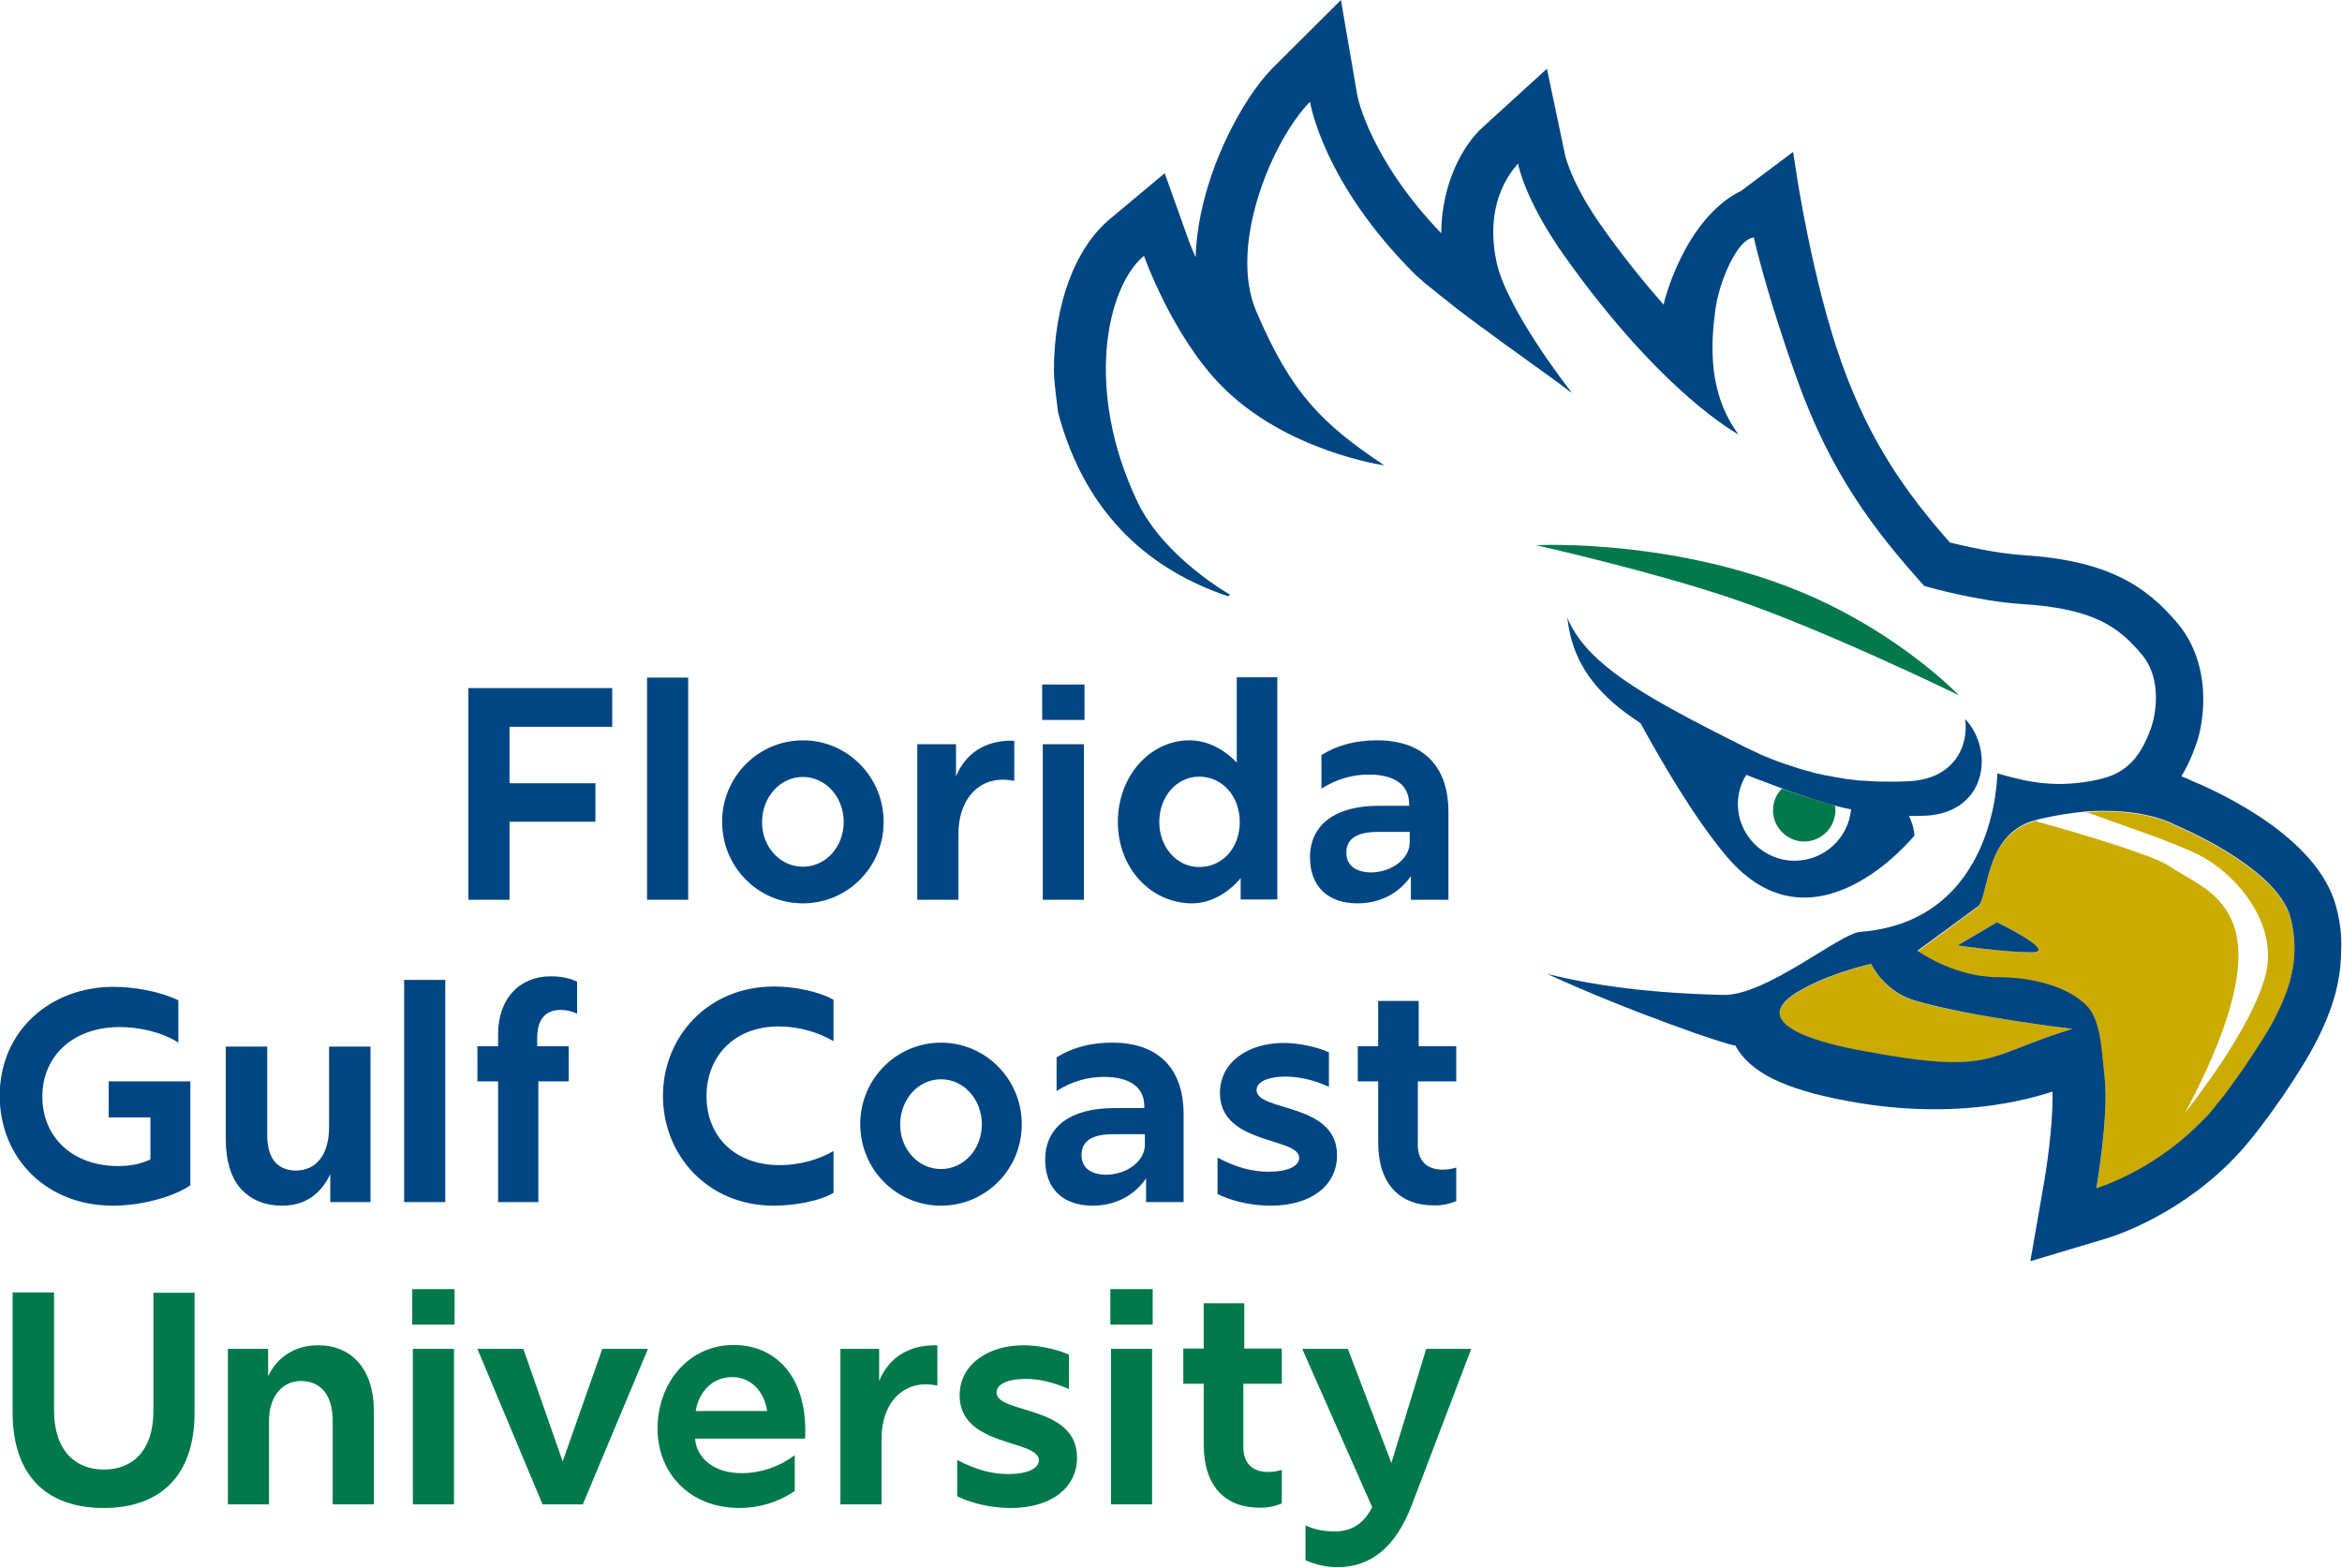 <?xml version="1.0" encoding="UTF-8"?> <svg xmlns="http://www.w3.org/2000/svg" xmlns:xlink="http://www.w3.org/1999/xlink" version="1.1" id="Layer_1" x="0px" y="0px" viewBox="0 0 780 522.2" style="enable-background:new 0 0 780 522.2;" xml:space="preserve"> <style type="text/css"> .st0{fill:#CCAB00;} .st1{fill:#004682;} .st2{fill:#01794C;} </style> <g> <path class="st0" d="M690.2,342.7c-30,9.2-25.6,15.7-71.1,7.2c-8.2-1.6-41.3-8.3-18.5-20.5c10.8-5.8,22.6-8.2,22.6-8.2 s4.1,9.2,14.9,12.3C657.4,338.9,690.2,342.7,690.2,342.7"></path> <path class="st0" d="M676.6,317.2c-9.2,0-24.6-2.3-24.6-2.3l13.1-7.7C665,307.2,685.8,317.2,676.6,317.2 M762.8,305.7 c-4.6-16.9-38.5-30.8-38.5-30.8s-7.8-4.6-23.2-4.6c-0.5,0-1,0-1.5,0c-1,0-2.1,0.1-3.2,0.1c-0.5,0-1.1,0.1-1.6,0.1 c10.9,4,31.1,10.6,39.1,15.1c11.2,6.3,24.6,21.9,20.8,38.5c-4.2,18-25.6,44.8-26.9,46.5c9.4-17.7,14.4-31.1,16.5-41.5 c2.4-11.7,1-19.4-2.2-24.9c-4.8-8.4-13.8-11.7-19.8-15.8c-6.5-4.4-41.7-14.2-44.5-14.9c-18,4.7-15.2,27.6-19.8,29.2L638.6,317 c0,0,6.6,4.9,16.4,7.4c1.6,0.4,3.3,0.8,5.1,1c0.9,0.1,1.8,0.2,2.7,0.3c0.9,0.1,1.9,0.1,2.8,0.1c2.8,0,5.5,0.2,7.9,0.5 c1.6,0.2,3.2,0.5,4.6,0.8c8,1.7,13.5,4.8,16.7,8c4.6,4.6,5.1,13.8,6.2,24.6c1.3,12.8-2.8,36.4-2.8,36.4s18-5.4,33.6-20.8 c0.5-0.5,1-1,1.6-1.6c0.3-0.3,0.5-0.5,0.8-0.8c0.2-0.3,0.5-0.5,0.8-0.8c0.5-0.5,0.9-1,1.4-1.6c0.3-0.4,0.7-0.8,1-1.2 c0,0,0.1-0.1,0.1-0.1c0.2-0.2,0.3-0.4,0.5-0.5c0.2-0.2,0.4-0.5,0.5-0.7c0.2-0.3,0.4-0.5,0.7-0.8c0.6-0.8,1.3-1.6,1.9-2.4 c0.5-0.7,1.1-1.4,1.6-2.2c3.3-4.4,6.7-9.4,9.6-14c2.4-3.8,4.5-7.4,6-10.3C762.8,328.8,766.2,318.4,762.8,305.7"></path> </g> <g> <path class="st1" d="M485,400.1v-11.2c-1.5,0.5-3.1,0.7-4.6,0.7c-5.4,0-8.2-3.2-8.2-8.2v-21.2H485v-11.7h-12.5v-15.1H459v15.1h-6.8 v11.7h6.8v20.3c0,14.1,7.4,21,18.5,21C480.2,401.6,482.8,401,485,400.1 M423.2,401.6c13.6,0,22.1-6.8,22.1-16.8 c0-17.7-26.8-14.4-26.8-21.7c0-2.9,4.1-4.5,9.6-4.5c4.6,0,9.4,1.1,14.5,3.4v-11.5c-4.3-1.9-10.3-3.1-15.1-3.1 c-11.7,0-21.2,6.3-21.2,16.7c0,17.3,26.4,14.6,26.4,21.6c0,2.8-4,4.6-10.1,4.6c-5.9,0-11.2-1.6-17.1-4.7v12.1 C409,399.5,415.5,401.6,423.2,401.6 M360.2,384.7c0-4.6,3.5-6.9,10.5-6.9h10.6v3.5c0,5.6-6.2,10-13,10 C363,391.2,360.2,388.8,360.2,384.7 M381.8,400.4h12.4v-29.3c0-13.8-7.1-23.8-23.8-23.8c-7.1,0-13.2,1.6-18.5,4.9v11.2 c5-3.2,10.3-4.7,15.8-4.7c8.9,0,13.4,3.7,13.4,9.7v0.7H371c-14.4,0-22.9,6.2-22.9,17.2c0,9.6,5.9,15.3,15.8,15.3 c7.6,0,13.9-3.4,17.8-9.1V400.4z M299.8,374.6c0-8.4,6-15.1,13.6-15.1c7.6,0,13.6,6.7,13.6,15c0,8.3-6,14.9-13.6,14.9 C305.8,389.4,299.8,382.8,299.8,374.6 M313.4,401.6c14.9,0,26.9-12.1,26.9-27.1c0-15-12-27.2-26.9-27.2 c-14.9,0-26.9,12.2-26.9,27.1C286.5,389.5,298.5,401.6,313.4,401.6 M257.7,401.6c6.4,0,15.2-1.4,19.9-4.3v-13.9 c-4.9,2.9-11.5,4.7-17.9,4.7c-15,0-24.4-9.6-24.4-23c0-12.8,8.8-23.2,24.1-23.2c6.6,0,13.1,1.9,18.2,4.9v-13.8 c-5.2-2.9-13.3-4.4-19.8-4.4c-22.3,0-37,17-37,36.4C220.8,384.9,235.8,401.6,257.7,401.6 M165.9,344.4v4.1h-6.9v11.7h6.9v40.2h13.4 v-40.2h10.1v-11.7h-10.5v-2.7c0-6.4,2.9-9.4,7.8-9.4c1.9,0,3.8,0.4,5.5,1.3V327c-2.4-1.2-5.5-1.8-8.8-1.8 C172.9,325.2,165.9,332.8,165.9,344.4 M134.6,400.4h13.7v-74h-13.7V400.4z M93.9,401.6c7.5,0,12.8-3.6,16.1-10.5v9.3h13.4v-51.8 h-13.8v26.8c0,9-4.1,14.5-11.1,14.5c-2.7,0-5-0.9-6.6-2.5c-2.1-2.1-2.9-5.7-2.9-9.2v-29.6H75.2v31c0,7.1,1.8,13,5.3,16.7 C83.8,399.7,88.3,401.6,93.9,401.6 M37.6,401.6c9.1,0,19.8-2.7,25.8-6.8v-34.6H36.2v12h13.9v14c-3.4,1.6-6.9,2.2-10.8,2.2 c-15,0-25.2-9.5-25.2-23.1c0-13.8,10.5-23.2,25.8-23.2c6.4,0,14.2,1.7,19.5,5.2v-14.1c-6.4-3.1-15.1-4.5-21.5-4.5 c-21.3,0-38,14.8-38,36.3C0,386.2,15.8,401.6,37.6,401.6"></path> <path class="st1" d="M448.4,284c0-4.6,3.5-6.9,10.5-6.9h10.6v3.5c0,5.6-6.2,10-13,10C451.3,290.5,448.4,288.1,448.4,284 M470,299.7 h12.4v-29.3c0-13.8-7.1-23.8-23.8-23.8c-7.1,0-13.2,1.6-18.5,4.9v11.2c5-3.2,10.3-4.7,15.8-4.7c8.9,0,13.4,3.7,13.4,9.7v0.7h-10.1 c-14.4,0-22.9,6.2-22.9,17.2c0,9.6,5.9,15.3,15.8,15.3c7.6,0,13.9-3.4,17.8-9.1V299.7z M386.1,273.8c0-8.4,5.7-15.1,13.3-15.1 c7.8,0,13.5,6.6,13.5,15.1c0,8.6-5.7,15-13.5,15C391.9,288.8,386.1,282.2,386.1,273.8 M397.1,300.9c6,0,11.9-3.4,16.1-8.4v7.1h12.2 v-74h-13.5V254c-4.2-4.4-9.8-7.4-15.7-7.4c-13.2,0-23.9,11.9-23.9,27.2C372.3,289.2,383.3,300.9,397.1,300.9 M347.1,239.8h14.1V228 h-14.1V239.8z M347.3,299.7H361v-51.8h-13.7V299.7z M305.5,299.7h13.7v-21.9c0-10.8,5.9-18.1,14.8-18.1c1.3,0,2.6,0.2,3.8,0.4 v-13.3l-0.7-0.1c-9.1,0-15.5,4.2-18.7,11.9v-10.7h-12.9V299.7z M253.8,273.9c0-8.4,6-15.1,13.6-15.1c7.6,0,13.6,6.7,13.6,15 c0,8.3-6,14.9-13.6,14.9C259.8,288.7,253.8,282.1,253.8,273.9 M267.4,300.9c14.9,0,26.9-12.1,26.9-27.1c0-15-12-27.2-26.9-27.2 c-14.9,0-26.9,12.2-26.9,27.1C240.5,288.8,252.5,300.9,267.4,300.9 M215.5,299.7h13.7v-74h-13.7V299.7z M156,299.7h13.7v-26h28.6 v-12.8h-28.6v-18.8h34.2v-12.9H156V299.7z"></path> <path class="st1" d="M758.2,338c-1.4,2.9-3.5,6.5-6,10.3c-2.9,4.6-6.3,9.6-9.6,14c-0.5,0.7-1.1,1.5-1.6,2.2 c-0.6,0.8-1.2,1.6-1.9,2.4c-0.2,0.3-0.5,0.5-0.7,0.8c-0.2,0.2-0.4,0.5-0.5,0.7c-0.2,0.2-0.3,0.4-0.4,0.5c0,0-0.1,0.1-0.1,0.1 c-0.3,0.4-0.7,0.8-1,1.2c-0.5,0.6-0.9,1.1-1.4,1.6c-0.2,0.3-0.5,0.5-0.8,0.8c-0.2,0.3-0.5,0.6-0.8,0.8c-0.5,0.5-1,1.1-1.6,1.6 c-15.6,15.4-33.6,20.8-33.6,20.8s4.1-23.6,2.8-36.4c-1.1-10.8-1.5-20-6.2-24.6c-3.2-3.2-8.7-6.3-16.7-8c-1.5-0.3-3-0.6-4.6-0.8 c-2.4-0.3-5.1-0.5-7.9-0.5c-0.9,0-1.9,0-2.8-0.1c-0.9-0.1-1.8-0.2-2.7-0.3c-1.8-0.2-3.5-0.6-5.1-1c-9.7-2.5-16.4-7.4-16.4-7.4 l19.5-14.3c4.6-1.6,1.8-24.5,19.8-29.2c0.3-0.1,0.6-0.2,1.4-0.4c5.7-1.3,10.8-2.1,15.5-2.5c0.5-0.1,1.1-0.1,1.6-0.1 c1.1-0.1,2.1-0.1,3.2-0.1c0.5,0,1,0,1.5,0c15.3,0,23.2,4.6,23.2,4.6s33.9,13.9,38.5,30.8C766.2,318.4,762.8,328.8,758.2,338 M619.1,349.8c-8.2-1.6-41.3-8.3-18.5-20.5c10.8-5.8,22.6-8.2,22.6-8.2s4.1,9.2,14.9,12.3c19.3,5.5,52.1,9.3,52.1,9.3 C660.2,351.9,664.6,358.3,619.1,349.8 M505.1,54.4L505.1,54.4L505.1,54.4L505.1,54.4z M778,301.8c-6.2-22.8-38.1-37.6-48-41.7 c-0.6-0.3-1.8-0.9-3.5-1.5c1.9-3.1,3.5-6.6,4.9-10.6c1.6-4.4,2.4-10,2.4-15.2c0-6.8-1.5-16.6-8.4-25 c-10.4-12.4-23.1-21.1-51.7-22.9c-9.1-0.6-19.8-3.1-24.3-4.2c-14.9-16.9-26.7-33.7-36-59.7c-9.6-26.8-15.1-63-15.1-63.3l-1.1-7.1 l-17.2,12.9c-19.2,9.4-25.9,37.5-25.9,37.8c0,0.1,0,0.2,0,0.2c-6.9-7.8-13.6-16.2-20.3-25.6c-10.3-14.4-12.6-24.1-12.6-24.5 l-6-28.5l-21.5,19.6c-6.3,5.7-13.6,18.4-13.7,35.2c-23.7-24.7-27.9-45.3-28-46.2L446.6,0l-22.7,22.6 c-10.1,10.1-24.9,36.8-25.7,63.1c-1.2-2.7-2-4.7-2.3-5.6l0,0l-8-22.4l-18.3,15.3c-11.6,9.7-18.6,28.5-18.6,50.5 c0,2.7,0.6,7.8,1.4,13.8v0.1c9.3,35,31.6,52.8,56.6,61.2c0.2-0.2,0.5-0.3,0.7-0.5c0,0-21.9-12.3-30.8-30.8 c-17.9-37.4-10.3-71.8,2.1-82.1c0,0,9.3,26.4,25.6,43.1c21.6,22.1,54.4,26.7,54.4,26.7c-20.5-13.8-30.8-23.6-42.6-51.3 c-9.5-22.2,5.6-57.4,17.9-69.8c0,0,4.1,26.7,34.9,57.4c0.7,0.7,1.8,1.6,3,2.7c0.5,0.4,1,0.9,1.6,1.3c1.1,0.9,2.4,1.9,3.7,3 c0.5,0.4,1.1,0.9,1.7,1.3c0.2,0.1,0.3,0.2,0.4,0.3c0.4,0.3,0.7,0.6,1.1,0.9c0.4,0.3,0.7,0.6,1.1,0.9c0.2,0.2,0.4,0.3,0.6,0.5 c0.2,0.1,0.3,0.2,0.4,0.3c2.2,1.7,4.5,3.4,6.9,5.2c0.6,0.5,1.3,0.9,1.9,1.4c0.9,0.6,1.7,1.2,2.6,1.9c0.9,0.6,1.7,1.3,2.6,1.9 c1.7,1.3,3.4,2.5,5.1,3.7c0.8,0.6,1.6,1.2,2.5,1.8c1.6,1.2,3.2,2.3,4.7,3.4c1.6,1.2,3.2,2.3,4.6,3.3c0.8,0.6,1.6,1.2,2.3,1.7 c0.7,0.5,1.4,1,2,1.5c0.4,0.3,0.8,0.5,1.1,0.8c0.4,0.2,0.7,0.5,0.9,0.7c0.8,0.6,1.3,0.9,1.5,1c-1-1.2-21.8-27.9-25.1-43.6 c-4.6-22.1,7.2-32.3,7.2-32.8c0,0.5,2.3,12.3,15.4,30.8c32.8,46.2,58,59.5,58,59.5c-10.3-13.9-9.2-30.3-7.7-41.5 c1.2-9.2,7.2-23.6,12.8-24.1c0,0,4.1,18.5,14.4,47.2c11.3,31.6,25.7,50.3,42.3,68.8c0.2,0.2,18,5.2,32.6,6.1 c24.1,1.5,32.3,7.7,40,16.9c7,8.4,4.3,20.7,3.1,24.1c-4.1,11.8-9.9,15.7-17.4,17.4c-13.9,3.1-23.6,1-33.9-2c0,0-0.1,49.3-45.7,52.8 c-6.7,0.5-31.4,21.4-45.7,21c-24.4-0.6-42.8-3.1-58.5-7c26.7,12.3,60,23.8,62.5,23.8h0.1c4.9,9,16.3,14.6,37.2,18.5 c31.4,5.9,55,1.3,68.5-3.1c0,0.7,0,1.5,0,2.3c0,9.5-2,23.3-2.8,27.8l-4.6,26.4l25.7-7.7c2.6-0.8,25.6-8.2,44.2-28.8 c8.3-9.2,20.6-27.1,25.8-37.6c3.6-7.2,7.8-17.2,7.8-29.4C780,311.6,779.3,306.7,778,301.8"></path> <path class="st1" d="M676.6,317.2c-9.2,0-24.6-2.3-24.6-2.3l13.1-7.7C665,307.2,685.8,317.2,676.6,317.2"></path> <path class="st1" d="M677.6,273.5c-0.1,0,0.4-0.2,1.4-0.3c-0.4,0.1-0.8,0.2-1.2,0.3C677.7,273.5,677.6,273.5,677.6,273.5"></path> <path class="st1" d="M581.6,258.1c1.1,0.4,2.2,0.9,3.4,1.3c3.9,1.5,7.8,3,11.7,4.4c4.3,1.5,8.7,3,13.1,4.2c2.2,0.6,4.5,1.2,6.7,1.6 c-0.9,9.6-9,17.1-18.8,17.1c-10.4,0-18.9-8.5-18.9-18.9C578.8,264.3,579.8,260.9,581.6,258.1 M546.4,240.9 c6.4,11.8,17.7,31.4,28.6,44.3c29.2,34.6,62.6-6.9,62.6-6.9s0-2.7-1.8-6.5c1.9,0,3.7,0,5.6-0.1c20.3-1.1,22.9-21.7,13.1-32.2 c1.3,9.7-4.3,19.9-18.4,20.7c-3.8,0.2-7.5,0.2-11.1,0.1c-1.8-0.1-3.5-0.2-5.3-0.3c-0.1,0-0.2,0-0.3,0c-1.7-0.2-3.4-0.4-5.1-0.6 c0.1,0,0.2,0,0.3,0c-2.1-0.3-4.3-0.7-6.3-1.1c-0.1,0-0.2,0-0.2,0c-0.9-0.2-1.8-0.4-2.6-0.6c-0.2,0-0.3-0.1-0.5-0.1 c-0.8-0.2-1.7-0.4-2.5-0.7c-0.2,0-0.3-0.1-0.5-0.1c-0.8-0.2-1.7-0.5-2.5-0.7c0,0,0,0,0,0c-1.6-0.5-3.3-1.1-4.9-1.6 c-0.3-0.1-0.6-0.2-0.9-0.3c-0.6-0.2-1.1-0.4-1.7-0.6c-0.5-0.2-1-0.4-1.5-0.6c-0.5-0.2-1-0.4-1.5-0.6c-0.5-0.2-1-0.4-1.5-0.6 c-0.9-0.4-1.9-0.8-2.8-1.3c-0.4-0.2-0.7-0.3-1.1-0.5c-1.3-0.6-2.6-1.2-3.9-1.9c-1.8-0.9-3.5-1.8-5.2-2.6c-0.3-0.2-0.6-0.3-0.9-0.5 c-1.7-0.8-3.3-1.7-4.9-2.5c-0.3-0.1-0.5-0.3-0.8-0.4c-24.9-12.9-40.2-22.7-45.9-36.3c0.2,1.7,0.5,3.5,0.9,5.4 C525.6,222.8,532.8,232.1,546.4,240.9"></path> </g> <g> <path class="st2" d="M445.5,522c11.3,0,19.5-7,24.7-20.7l19.8-52h-15l-11.6,38l-14.5-38h-15.2L457,502c-2.7,5.4-6.7,8.1-12.5,8.1 c-3.6,0-6.7-0.6-9.7-2v11.6C437.9,521.1,441.5,522,445.5,522 M426.9,500.8v-11.2c-1.5,0.5-3.1,0.7-4.6,0.7c-5.4,0-8.2-3.2-8.2-8.2 v-21.2h12.8v-11.7h-12.5v-15.1h-13.5v15.1h-6.8v11.7h6.8v20.3c0,14.1,7.4,21,18.5,21C422.1,502.3,424.7,501.7,426.9,500.8 M369.8,441.2h14.1v-11.8h-14.1V441.2z M370,501.1h13.7v-51.8H370V501.1z M336.6,502.3c13.6,0,22.1-6.8,22.1-16.8 c0-17.7-26.8-14.4-26.8-21.7c0-2.9,4.1-4.5,9.6-4.5c4.6,0,9.4,1.1,14.5,3.4v-11.5c-4.3-1.9-10.3-3.1-15.1-3.1 c-11.7,0-21.3,6.3-21.3,16.7c0,17.3,26.4,14.6,26.4,21.6c0,2.8-4,4.6-10.1,4.6c-5.9,0-11.2-1.6-17.1-4.7v12.1 C322.4,500.2,328.9,502.3,336.6,502.3 M279.9,501.1h13.7v-21.9c0-10.8,5.9-18.1,14.8-18.1c1.3,0,2.6,0.2,3.8,0.4v-13.3l-0.7-0.1 c-9.1,0-15.5,4.2-18.7,11.9v-10.7h-12.9V501.1z M231.7,470c1.1-6.6,5.7-11.3,12.1-11.3c6.3,0,10.7,4.7,11.7,11.3H231.7z M246.3,502.3c6.3,0,12.8-1.8,18.4-5.7v-11.9c-4.9,3.7-11.2,6-17.7,6c-9.1,0-15-4.9-15.5-11.5h36.6c0.1-0.9,0.1-1.9,0.1-2.8 c0-17.7-9.6-28.4-23.9-28.4c-14.8,0-25.3,12.5-25.3,27.8C219,490.8,229.8,502.3,246.3,502.3 M180.7,501.1h13.4l21.7-51.8h-15.2 l-13.2,37.5l-13.1-37.5h-15.3L180.7,501.1z M137.3,441.2h14.1v-11.8h-14.1V441.2z M137.5,501.1h13.7v-51.8h-13.7V501.1z M110.8,473.2v27.9h13.7v-31.3c0-13.7-7.4-21.7-18.5-21.7c-7.8,0-13.6,3.9-16.7,10.3v-9.1H75.9v51.8h13.7v-27.9 c0-8,4.4-13.2,10.6-13.2C106.9,460,110.8,464.8,110.8,473.2 M34.5,502.3c18.3,0,30.3-10.1,30.3-31.8v-39.9H51.1v39.3 c0,13.5-7.1,19.6-16.5,19.6S18,483.3,18,469.8v-39.3H4.2v39.9C4.2,492.2,16.2,502.3,34.5,502.3"></path> <path class="st2" d="M609.2,201.4c27.1,13.3,43.2,30.2,43.2,30.2S608,209.9,577,199.4c-27.1-9.2-65.4-17.8-65.4-17.8 S563.4,178.9,609.2,201.4"></path> <path class="st2" d="M600.9,280.3c-5.7,0-10.4-4.7-10.4-10.4c0-2.8,1.1-5.4,3-7.2c5.8,2.1,11.6,4,17.6,5.6c0.1,0.5,0.2,1.1,0.2,1.6 C611.2,275.7,606.6,280.3,600.9,280.3"></path> </g> </svg> 